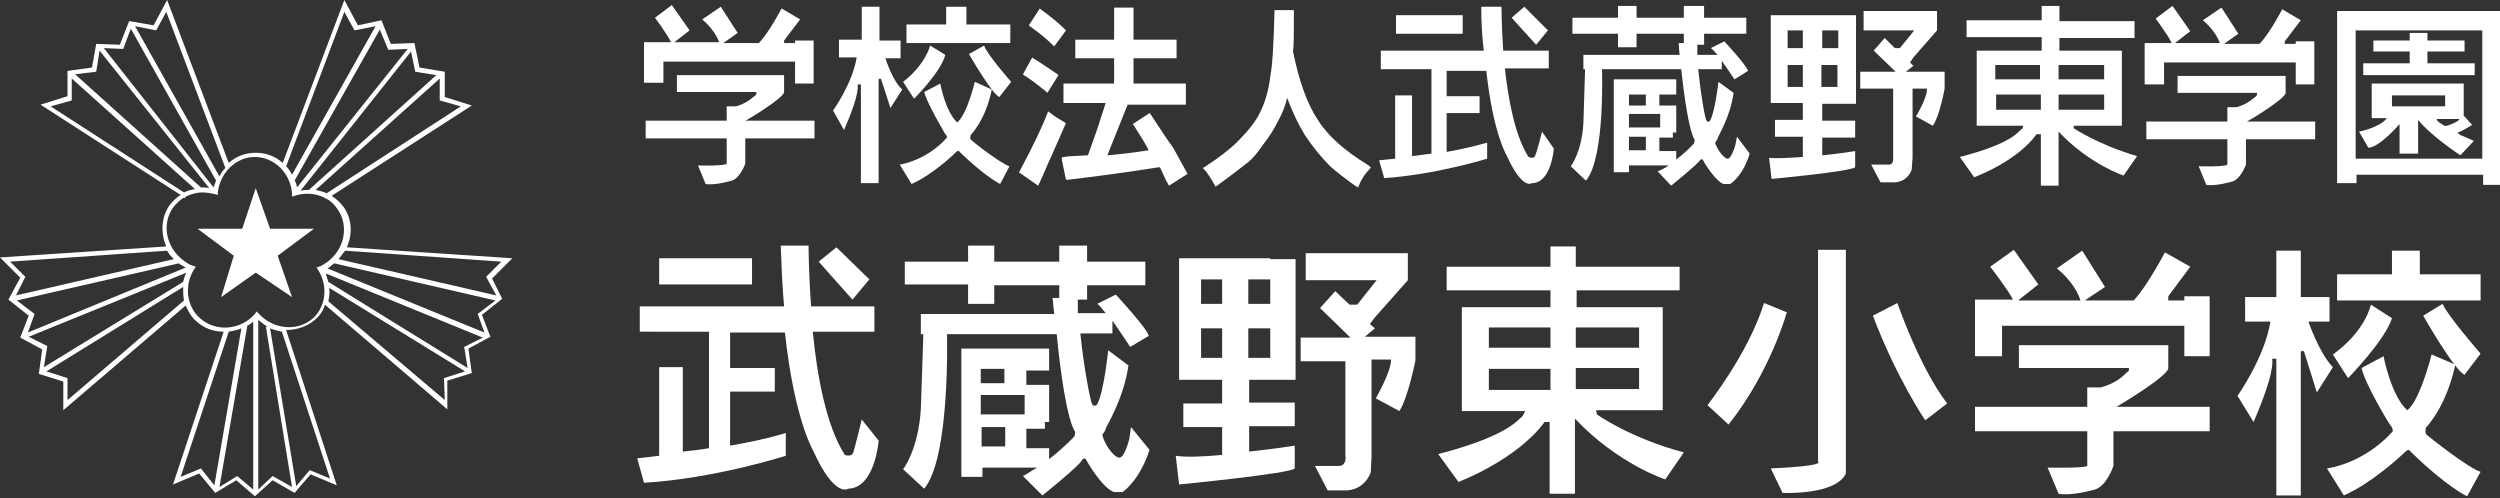 <?xml version="1.0" encoding="utf-8"?>
<!-- Generator: Adobe Illustrator 25.4.1, SVG Export Plug-In . SVG Version: 6.00 Build 0)  -->
<svg version="1.1" id="レイヤー_1" xmlns="http://www.w3.org/2000/svg" xmlns:xlink="http://www.w3.org/1999/xlink" x="0px"
	 y="0px" viewBox="0 0 296.2 59" style="enable-background:new 0 0 296.2 59;" xml:space="preserve">
<rect x="0" y="0" width="296.2" height="59" fill="#333333" stroke="none"/>
<style type="text/css">
	.st0{fill:#FFFFFF;}
</style>
<g>
	<path class="st0" d="M58.3,33l2.4-2.4l-19.6-1.3c0.7-1.6,0.6-3.4-0.4-4.8c-0.4-0.5-0.8-0.9-1.4-1.3l16.6-10.7l-3.2-1l0-3L49.7,8
		l-0.6-2.9l-2.8,0.1l-1.1-2.8L42.4,3l-1.6-3l-7.3,19.3c-0.9-0.8-2-1.2-3.2-1.2c-1.2,0-2.3,0.4-3.2,1.2L19.8,0l-1.6,3l-2.9-0.5
		l-1.1,2.8l-2.8-0.1L10.9,8L8,8.4l0,3l-3.2,1l16.6,10.7c-0.5,0.3-0.9,0.7-1.3,1.2c-1,1.4-1.1,3.3-0.4,4.9L0,30.5l2.4,2.4L1,35.5
		l2.4,1.9l-1,2.6L5,41.4l-0.4,2.9l2.9,0.9l0,3.4L22,36.2c0.3,0.7,0.7,1.4,1.3,1.9c0.9,0.8,2,1.2,3.2,1.2c0,0,0,0,0,0l-6,18.1
		l3.1-1.3l1.9,2.3l2.5-1.5l2.2,1.9l2.1-1.9l2.6,1.5l1.9-2.2l3.1,1.3l-6-18.4c1.2,0,2.5-0.4,3.4-1.2c0.6-0.5,1-1.1,1.2-1.8l14.5,12.4
		l0-3.4l2.9-0.9l-0.4-2.9l2.6-1.4l-1-2.6l2.4-1.9L58.3,33z M59.4,31l-1.8,1.8l1.2,2.2l-18.7-4.3c0.3-0.3,0.5-0.7,0.8-1L59.4,31z
		 M54.6,12.6L38.7,22.9c-0.4-0.2-0.9-0.3-1.3-0.4L52.1,9.3l0,2.6L54.6,12.6z M49.2,8.5l2.5,0.4L36.6,22.5c-0.3,0-0.7,0-1,0.1
		L48.7,6.1L49.2,8.5z M48.7,5.8L48.7,5.8L48.7,5.8L48.7,5.8z M48.3,5.8L35.2,22.2c-0.1-0.3-0.1-0.6-0.3-0.8L45,3.5L46,5.9L48.3,5.8z
		 M40.8,1.4l1.2,2.2l2.5-0.5l-9.9,17.6c-0.2-0.4-0.4-0.7-0.7-1L40.8,1.4z M18.5,3.6l1.2-2.2l7,18.5c-0.3,0.3-0.5,0.6-0.7,1L16,3.1
		L18.5,3.6z M14.6,5.8l0.9-2.4l10.1,18c-0.1,0.3-0.2,0.5-0.3,0.8L12.3,5.7L14.6,5.8z M11.9,5.7L11.9,5.7L11.9,5.7L11.9,5.7z
		 M11.4,8.5L11.8,6l13,16.3c-0.3-0.1-0.7-0.1-1-0.1L8.9,8.8L11.4,8.5z M6,12.6l2.5-0.7l0-2.6l14.6,13.1c-0.5,0.1-0.9,0.2-1.3,0.4
		L6,12.6z M1.2,31l18.6-1.3c0.2,0.4,0.5,0.7,0.8,1L1.9,35L3,32.8L1.2,31z M2,35.6l19.2-4.4c0.1,0.1,0.2,0.2,0.3,0.2
		c0.2,0.1,0.3,0.2,0.5,0.3L3.3,39.4l0.8-2.2L2,35.6z M3.1,39.7L3.1,39.7L3.1,39.7L3.1,39.7z M3.4,39.9l18.7-7.6
		c-0.2,0.3-0.3,0.7-0.4,1.1l0,0L5.2,43.5l0.4-2.5L3.4,39.9z M8,47.4l0-2.6L5.5,44l16.2-10c0,0.5,0,1.1,0.1,1.6L8,47.4z M21.4,56.5
		l5.7-17.2c0.5-0.1,1.1-0.2,1.5-0.4l-3.2,18.6l-1.6-2L21.4,56.5z M26,57.7l3.3-19.1c0.2-0.1,0.5-0.3,0.7-0.5L30,58l-1.9-1.6L26,57.7
		z M30.3,58.2L30.3,58.2L30.3,58.2L30.3,58.2z M32.3,56.4L30.6,58l0-20.1c0.4,0.3,0.7,0.6,1.1,0.8l-0.2,0l3.1,19L32.3,56.4z
		 M39.1,56.7l-2.4-1l-1.6,1.9L32,38.9c0.5,0.2,0.9,0.3,1.4,0.4l0,0L39.1,56.7z M37.1,37.7c-1.8,1.6-4.7,1.4-6.5-0.6l-0.2-0.2
		l-0.2,0.3c-0.9,1-2,1.5-3.2,1.6c-1.2,0.1-2.4-0.3-3.3-1.1c-1.6-1.4-1.9-3.9-0.7-5.8l0.2-0.3l-0.3-0.1c-0.4-0.1-0.7-0.3-1.1-0.6
		c-2.1-1.5-2.7-4.3-1.3-6.3c0.4-0.5,0.8-0.9,1.3-1.2l0.1,0.1l0.1-0.2c0.6-0.3,1.3-0.5,2-0.5c0.5,0,1,0.1,1.5,0.2l0.3,0.1l0-0.3
		c0.3-2.4,2.2-4.2,4.4-4.2c2.3,0,4.2,1.9,4.4,4.3l0,0.4l0.3-0.1c1.2-0.4,2.5-0.3,3.5,0.2l0.1,0.1l0.1,0c0.6,0.3,1,0.7,1.4,1.3
		c1.4,2,0.8,4.8-1.3,6.3c-0.3,0.2-0.6,0.4-0.9,0.5l-0.3,0.1l0.2,0.3C38.9,33.9,38.6,36.3,37.1,37.7z M52.7,47.4L38.9,35.7
		c0.1-0.5,0.2-1,0.1-1.6l16.1,9.9l-2.5,0.8L52.7,47.4z M55.4,43.6L38.9,33.4c-0.1-0.3-0.2-0.7-0.3-1L57.2,40L55,41.1L55.4,43.6z
		 M57.5,39.8L57.5,39.8L57.5,39.8L57.5,39.8z M57.4,39.4l-18.6-7.6c0.2-0.1,0.3-0.2,0.4-0.3c0.1-0.1,0.3-0.2,0.4-0.3l19.1,4.4
		l-2.1,1.6L57.4,39.4z"/>
	<polygon class="st0" points="30.3,22.3 28.7,27.1 23.4,27.1 27.7,30.3 26.2,35.2 30.3,32.3 34.6,35.2 32.9,30.3 37.2,27.1 32,27.1 
			"/>
</g>
<polygon class="st0" points="286.7,32.5 286.7,29.7 283.4,29.7 283.4,32.5 276.9,32.5 276.9,35.6 293.9,35.6 293.9,32.5 "/>
<path class="st0" d="M258.9,35.6h-2v-0.5l2.6-3.5l-3-1.7c0,0-2.1,4-3.7,5.7H247l2.4-1.6l-2.7-4.3l-3,2.1c0,0,2.1,1.6,2.8,3.8h-7.4
	l2.4-1.9l-2.9-4.1l-2.8,2c0,0,2.1,2.7,2.7,3.9h-1.3h-2.7h-0.5v6.7h3.2v-3.6h21.6v3.6h3v-7.1h-3V35.6z"/>
<path class="st0" d="M250.5,48.3v-0.2l0.1,0.2c0,0,6.3-3.7,6.3-4.7v-2.7h-17.7v2.7h13c0,0,0.2,0.3-0.2,0.5c-0.3,0.3-1.2,1.3-3.1,1.8
	h-1.6v2.3h-13.3v2.9h13.3v4.1c-0.4,0.3-4.7,0.2-4.7,0.2l1.3,3.1c1.6,0.3,4.3-0.5,4.3-0.5c1.4-0.4,2.2-2.8,2.2-2.8v-4.1h11.4v-2.9
	h-11.3H250.5z"/>
<path class="st0" d="M273.5,38.1h2.5v-2.9h-3.4v-5.5h-2.9v5.5H266v2.9h3c-0.7,4.3-3.9,8.8-3.9,8.8L267,50c2.7-6.2,2.2-7.5,2.2-7.5
	h0.5v16.2h2.9v-17c0.2-0.3,0.4,0,0.4,0l1.5,4.8l1.9-3C274.8,41.9,273.5,38.1,273.5,38.1z"/>
<path class="st0" d="M287.1,37.4c0,0,3.7,6.5,4.9,7l1.9-2.5c0,0-4-4.6-4.5-5.9L287.1,37.4z"/>
<path class="st0" d="M280.9,36.1c0,0-0.6,3.1-4.5,5.9l1.8,2.8c0,0,4.4-4.5,5.2-7.1L280.9,36.1z"/>
<path class="st0" d="M287.4,50.7c2.7-3,3.5-7.5,3.5-7.5l-2.8-1.2c-1.6,6-2.9,6.6-2.9,6.6c-1.9-1.7-2.8-6.4-2.8-6.4l-2.6,1.4
	c0.4,1.9,3.3,6.7,3.5,6.9c0.2,0.2,0.2,0.6,0.2,0.6c-3.5,3.9-7.8,4.4-7.8,4.4l2,3.2c3.4-1.5,6.9-4.8,7.3-5.2c0.4-0.4,0.6,0,0.6,0
	c4.3,4.2,6.7,5.3,6.7,5.3l1.6-2.9c-1.4-0.4-6.2-4.2-6.4-4.4C287.3,51.4,287.4,50.7,287.4,50.7z"/>
<g>
	<rect x="78.1" y="30.6" class="st0" width="11" height="3.1"/>
	<path class="st0" d="M102.1,49.7c0,0-0.8,3.3-1,3.9c-0.2,0.6-1,0.3-1,0.3c-2.2-3.4-3.3-9.4-3.8-14.6h7.3v-3h-7.5
		c-0.3-4.1-0.3-7.2-0.3-7.2h-3.3c0.1,2.7,0.2,5,0.4,7.2H75.8v3H84v13.8c-1.1,0.2-2.2,0.3-3.1,0.4v-10h-2.8V54
		c-1.6,0.2-2.6,0.3-2.6,0.3l0.8,2.9c8.4-0.5,16.8-3.2,16.8-3.2v-2.7c-1.9,0.6-4.3,1.1-6.6,1.5v-6.4h5.3v-2.8h-5.3v-4.2H93
		c1.1,10.2,3.3,13.9,3.3,13.9c2.6,5.8,4.2,4.6,4.2,4.6c3.2-0.1,3.6-5.7,3.6-5.7L102.1,49.7z"/>
	<polygon class="st0" points="103,33.1 99.1,29.3 97,31 101,35.5 	"/>
</g>
<path class="st0" d="M134,50.6l-0.2,1.4c0,0-0.6,2.5-1.3,2.2c-0.7-0.2-1.7-1.7-1.9-2.7c0,0,0.4-0.5,0.4-0.7c0-0.2,2.1-3.4,2.7-7.5
	l-2.4-1.8c0,0-0.5,4.9-1.3,6.4c0,0-0.3,0.4-0.6,0c-0.2-0.3-1-4.4-1.4-8.4h3.8V38c1,1.4,2.1,3.1,2.1,3.1l2.2-1.3
	c-0.1-0.8-3.9-4.9-3.9-4.9l-2.2,1.1c0.2,0.1,0.6,0.6,1,1.1h-3.3c0-0.6,0-1.1,0-1.6h1.1v-1.7h6.9V31h-6.9v-1.9h-3.3V31h-7.7v-1.9
	h-3.1V31h-7.5v2.7h7.5V36h3.1v-2.2h7.7v1.5h-0.8c0,0,0.1,0.7,0.2,1.9h-15.8v2.4h0.3l-0.3,8.9c-0.3,4.8-2.1,7.1-2.1,7.1l2.5,2.3
	c3.1-3.7,2.7-18.3,2.7-18.3h13c0.4,4.2,1.2,10.1,2.2,11.6l-0.1,0.5c0,0-1.2,1.3-3,2.7v-1.3h-2.7v-2.3h2.2v-0.8h0.5v-3v-1.4h-2.7
	v-1.7h2.7v-2.6h-7.9h-2.5v15.2h2.5v-1.1h6.5c-0.6,0.3-1.1,0.7-1.7,1l2.3,2.3c0,0,4.5-3.6,4.7-4.2c0,0,0.3-0.4,0.5,0
	c0.2,0.4,2,3.4,3.3,3.8h1c0,0,2-1.3,3.2-5L134,50.6z M121.4,49.1h-5.2v-2.3h5.2V49.1z M119,43.7v1.7h-2.8v-1.7H119z M116.3,50.6h2.8
	v2.3h-2.8V50.6z"/>
<g>
	<path class="st0" d="M150.5,30.6h-8.2H141h-1.3V45h1.3h1.3h2.5v2.8h-4.6v2.8h4.6v3.3c-2.2,0.2-4.2,0.3-5.5,0.1l0.4,3.4
		c0,0,13.3-1.3,13.7-1.9v-2.7c0,0-2.5,0.4-5.4,0.7v-3h5.4v-2.8h-5.4V45h2.6h2.9v-2.7v-3.5V36v-5.3h-1.8H150.5z M144.8,33.1V36h-2.5
		v-2.9H144.8z M142.3,42.4v-3.5h2.5v3.5H142.3z M150.5,42.4h-2.6v-3.5h2.6V42.4z M147.9,36v-2.9h2.6V36H147.9z"/>
	<path class="st0" d="M161.7,39.9l1.2-1l-0.6-0.5l0.6-0.8l3.9-4.4v-3.2h-12.1v3.2h8.4l-2.3,2.9h-0.9l-1.7-1.6l-1.8,2l3.6,3.5h-5.9
		v2.8h5.3V54c0,0,0.2,1-0.6,1.2h-3l1.5,2.9h2.2c0,0,2,0.1,2.9-2.1l0.1-1.9V42.6h2.3c0.1,1.3-1.8,4.6-1.8,4.6l2.8,1.5
		c1-1.5,1.9-6,1.9-6v-2.8H161.7z"/>
</g>
<path class="st0" d="M189.2,49.1l-0.1-0.5h5.1h1.4h1.4V36.4h-0.8h-1.9h-7.5v-2H199v-2.8h-12.3v-2.4h-3v2.4h-12.3v2.8h12.3v2h-7.3
	h-1.6h-1.6v12.3h1.6h1.6h4.3c-0.1,0.2-0.2,0.5-0.4,0.7c-0.4,0.2-1.4,2.2-9.9,4.4l2.4,3.3c0,0,6.9-2.6,10.2-7.1h0.6v8.5h3v-8.9
	c5.1,5.4,10.7,7.2,10.7,7.2l2.2-3.2C193.1,51.9,189.2,49.1,189.2,49.1z M186.7,46.1v-2.5h7.5v2.5H186.7z M194.2,38.8v2.4h-7.5v-2.4
	H194.2z M183.7,38.8v2.4h-7.3v-2.4H183.7z M176.4,43.7h7.3v2.5h-7.3V43.7z"/>
<g>
	<g>
		<polygon class="st0" points="114.5,2.9 114.5,0.8 112.1,0.8 112.1,2.9 107.4,2.9 107.4,5.1 119.7,5.1 119.7,2.9 		"/>
		<path class="st0" d="M94.4,5.1h-1.5V4.8l1.9-2.5L92.6,1c0,0-1.5,2.9-2.7,4.1h-4.2l1.7-1.2l-2-3.1l-2.2,1.5c0,0,1.5,1.2,2,2.7h-5.3
			l1.8-1.4l-2.1-3l-2,1.5c0,0,1.5,2,1.9,2.9h-0.9h-1.9h-0.4v4.8h2.3V7.3h15.6v2.6h2.2V4.8h-2.2V5.1z"/>
		<path class="st0" d="M88.3,14.3v-0.1V14.3c0.1,0,4.6-2.7,4.6-3.4v-2H80.2v2h9.4c0,0,0.1,0.2-0.1,0.4c-0.3,0.2-0.9,0.9-2.3,1.3
			h-1.1v1.7h-9.6v2.1h9.6v3c-0.3,0.3-3.4,0.2-3.4,0.2l0.9,2.2c1.1,0.2,3.1-0.4,3.1-0.4c1-0.3,1.6-2,1.6-2v-3h8.2v-2.1H88.3
			L88.3,14.3z"/>
		<path class="st0" d="M104.9,6.9h1.8V4.8h-2.5V0.8h-2.1v3.9h-2.7v2.1h2.1c-0.5,3.1-2.8,6.3-2.8,6.3l1.3,2.3c2-4.5,1.6-5.4,1.6-5.4
			h0.4v11.7h2.1V9.4c0.2-0.2,0.3,0,0.3,0l1.1,3.4l1.4-2.2C105.8,9.7,104.9,6.9,104.9,6.9z"/>
		<path class="st0" d="M114.8,6.4c0,0,2.7,4.7,3.6,5.1l1.4-1.8c0,0-2.9-3.3-3.2-4.3L114.8,6.4z"/>
		<path class="st0" d="M110.2,5.4c0,0-0.5,2.2-3.2,4.3l1.3,2c0,0,3.2-3.2,3.7-5.2L110.2,5.4z"/>
		<path class="st0" d="M115,16c2-2.2,2.5-5.4,2.5-5.4l-2-0.9c-1.1,4.3-2.1,4.8-2.1,4.8c-1.4-1.3-2-4.6-2-4.6l-1.9,1
			c0.3,1.3,2.4,4.8,2.5,5c0.2,0.1,0.2,0.4,0.2,0.4c-2.5,2.8-5.6,3.2-5.6,3.2l1.4,2.3c2.5-1.1,5-3.5,5.3-3.8c0.3-0.3,0.4,0,0.4,0
			c3.1,3,4.8,3.8,4.8,3.8l1.1-2.1c-1-0.3-4.5-3-4.6-3.2C114.9,16.5,115,16,115,16z"/>
	</g>
	<g>
		<g>
			<rect x="165.4" y="1.8" class="st0" width="7.9" height="2.2"/>
			<path class="st0" d="M182.7,15.6c0,0-0.6,2.4-0.8,2.8c-0.1,0.5-0.8,0.2-0.8,0.2c-1.6-2.5-2.4-6.8-2.8-10.5h5.2V6h-5.4
				c-0.2-3-0.2-5.2-0.2-5.2h-2.4c0,1.9,0.1,3.6,0.3,5.2h-12.2v2.2h6v10c-0.8,0.1-1.6,0.2-2.3,0.3v-7.2h-2v7.5
				c-1.1,0.1-1.9,0.2-1.9,0.2l0.6,2.1c6.1-0.4,12.2-2.3,12.2-2.3v-1.9c-1.4,0.4-3.1,0.8-4.8,1.1v-4.6h3.9v-2h-3.9v-3h4.7
				c0.8,7.4,2.4,10,2.4,10c1.9,4.2,3,3.3,3,3.3c2.3,0,2.6-4.1,2.6-4.1L182.7,15.6z"/>
			<polygon class="st0" points="183.4,3.6 180.6,0.8 179.1,2.1 182,5.3 			"/>
		</g>
		<path class="st0" d="M205.8,16.2l-0.2,1c0,0-0.5,1.8-1,1.6c-0.5-0.2-1.2-1.2-1.4-1.9c0,0,0.3-0.4,0.3-0.5c0-0.2,1.5-2.5,1.9-5.4
			l-1.8-1.3c0,0-0.4,3.6-1,4.6c0,0-0.2,0.3-0.4,0c-0.2-0.2-0.7-3.2-1-6.1h2.8v-1c0.7,1,1.5,2.2,1.5,2.2l1.6-1
			c-0.1-0.6-2.8-3.5-2.8-3.5l-1.6,0.8c0.2,0.1,0.4,0.4,0.8,0.8h-2.4c0-0.4,0-0.8,0-1.2h0.8V4h5V2.1h-5V0.7h-2.4v1.4h-5.6V0.7h-2.2
			v1.4h-5.4V4h5.4v1.6h2.2V4h5.6v1.1h-0.6c0,0,0,0.5,0.1,1.4h-11.4v1.7h0.2l-0.2,6.4c-0.2,3.5-1.5,5.1-1.5,5.1l1.8,1.7
			c2.3-2.7,1.9-13.2,1.9-13.2h9.4c0.3,3,0.9,7.3,1.6,8.4l-0.1,0.4c0,0-0.9,1-2.1,1.9v-1h-2v-1.6h1.6v-0.6h0.4v-2.2v-1h-2v-1.3h2V9.4
			H193h-1.8v11h1.8v-0.8h4.7c-0.4,0.3-0.8,0.5-1.3,0.7l1.6,1.7c0,0,3.2-2.6,3.4-3c0,0,0.2-0.3,0.4,0c0.1,0.3,1.5,2.5,2.4,2.8h0.8
			c0,0,1.5-0.9,2.3-3.6L205.8,16.2z M196.7,15.1H193v-1.6h3.7V15.1z M195,11.2v1.3h-2v-1.3H195z M193,16.2h2v1.6h-2V16.2z"/>
		<g>
			<path class="st0" d="M217.7,1.8h-5.9h-1h-1v10.4h1h1h1.8v2h-3.3v2h3.3v2.4c-1.6,0.1-3.1,0.2-4,0.1l0.3,2.5c0,0,9.6-0.9,9.9-1.4
				v-1.9c0,0-1.8,0.3-3.9,0.5v-2.1h3.9v-2h-3.9v-2h1.9h2.1v-1.9V7.7V5.7V1.8h-1.3H217.7z M213.6,3.6v2.1h-1.8V3.6H213.6z
				 M211.8,10.3V7.7h1.8v2.6H211.8z M217.7,10.3h-1.9V7.7h1.9V10.3z M215.9,5.7V3.6h1.9v2.1H215.9z"/>
			<path class="st0" d="M225.8,8.5l0.9-0.7l-0.4-0.4l0.4-0.6l2.8-3.2V1.3h-8.7v2.3h6l-1.7,2.1h-0.6l-1.2-1.2L222,6l2.6,2.5h-4.2v2
				h3.9v8.2c0,0,0.1,0.7-0.4,0.8h-2.2l1.1,2.1h1.6c0,0,1.5,0.1,2.1-1.5l0.1-1.4v-8.2h1.7c0.1,1-1.3,3.3-1.3,3.3l2,1.1
				c0.8-1.1,1.4-4.4,1.4-4.4v-2H225.8z"/>
		</g>
		<path class="st0" d="M245.7,15.2l0-0.3h3.7h1h1V6h-0.6h-1.4h-5.4V4.5h8.9v-2h-8.9V0.7h-2.1v1.7h-8.9v2h8.9V6h-5.3h-1.2h-1.2v8.9
			h1.2h1.2h3.1c0,0.2-0.1,0.4-0.3,0.5c-0.3,0.2-1,1.6-7.2,3.2l1.7,2.4c0,0,5-1.8,7.4-5.1h0.5v6.1h2.1v-6.4c3.7,3.9,7.7,5.2,7.7,5.2
			l1.6-2.3C248.5,17.1,245.7,15.2,245.7,15.2z M243.9,13v-1.8h5.4V13H243.9z M249.3,7.7v1.7h-5.4V7.7H249.3z M241.7,7.7v1.7h-5.3
			V7.7H241.7z M236.5,11.2h5.3V13h-5.3V11.2z"/>
		<path class="st0" d="M272.2,5.2h-1.5V4.9l1.9-2.5l-2.2-1.3c0,0-1.5,2.9-2.7,4.1h-4.2l1.7-1.2l-2-3.1l-2.2,1.5c0,0,1.5,1.2,2,2.7
			h-5.3l1.8-1.4l-2.1-3l-2,1.5c0,0,1.5,2,1.9,2.9h-0.9h-1.9h-0.4V10h2.3V7.4h15.6V10h2.2V4.9h-2.2V5.2z"/>
		<path class="st0" d="M266.2,14.4v-0.1V14.4c0.1,0,4.6-2.7,4.6-3.4V9H258v2h9.4c0,0,0.1,0.2-0.1,0.4c-0.3,0.2-0.9,0.9-2.3,1.3h-1.1
			v1.7h-9.6v2.1h9.6v3c-0.3,0.3-3.4,0.2-3.4,0.2l0.9,2.2c1.1,0.2,3.1-0.4,3.1-0.4c1-0.3,1.6-2,1.6-2v-3h8.2v-2.1H266.2L266.2,14.4z"
			/>
		<g>
			<path class="st0" d="M294.1,1.3h-15h-0.1h-2.1v20.4h2.3v-1h15v1.2h2.1V3.6V1.3H294.1z M294.1,18.8h-15V3.6h15V18.8z"/>
			<polygon class="st0" points="293.2,7.5 287.6,7.5 287.6,6.1 292,6.1 292,4.8 287.6,4.8 287.6,3.9 285.5,3.9 285.5,4.8 281.2,4.8 
				281.2,6.1 285.5,6.1 285.5,7.5 280,7.5 280,8.9 293.2,8.9 			"/>
			<path class="st0" d="M291.2,15.7c0.6-0.2,1.7-0.9,1.7-0.9l-1-1.1V9.9h-10.9V14h1.8c-0.8,1.1-3.3,1.6-3.3,1.6l1.1,1.9
				c1.3,0,3.7-2.8,3.7-2.8v3.5h2.2v-4c1.5,1.9,5,4.2,5,4.2l1.6-1.7c0,0-1.3-0.6-1.6-0.7C291.2,15.8,291.2,15.7,291.2,15.7z
				 M283.4,11.3h6.3v1.3h-6.3V11.3z M289.9,14.9c-0.4,0.1-0.5-0.2-0.9-0.4c-0.2-0.1-0.3-0.3-0.3-0.4h2.7
				C291.3,14.4,290.3,14.8,289.9,14.9z"/>
		</g>
	</g>
	<g>
		<path class="st0" d="M124.8,5.4l0.1,0.1l1.4-1.9l-0.1-0.1c-0.8-0.8-1.8-1.6-2.9-2.4l-0.1-0.1L121.9,3l0.1,0.1
			C123,3.8,124,4.6,124.8,5.4z"/>
		<path class="st0" d="M124,10.9l0.1,0.1l1.3-2.1l-0.1-0.1c-1.5-1-2.5-1.7-2.9-1.9l-0.1-0.1l-1.1,2l0.1,0.1
			C121.8,9.2,122.8,9.9,124,10.9z"/>
		<path class="st0" d="M136.3,13.5l-0.1-0.1l-2,1.3l0.1,0.1c0.9,1.4,1.5,2.4,1.8,3c-1.9,0.3-3.6,0.5-4.9,0.6c1-2.5,1.8-4.5,2.4-6
			h6.9V9.9h-6.2v-3h5.1V4.7h-5.1V0.9h-2.3v3.8h-4.6v2.2h4.6v3h-6v2.3h5l-1,3.1l-1.1,3.1c-1.7,0.1-2.5,0.1-2.8,0.2l-0.1,0l0,0
			c-0.2,0-0.2,0.1-0.2,0.1l0,0.2h0l0.5,2.4l0.2,0c3.4-0.4,7.1-0.9,10.9-1.5c0.1,0.1,0.2,0.4,0.4,0.8c0.2,0.5,0.4,0.9,0.6,1.2
			l0.1,0.2l2.2-1.4l-1.7-3.1C138.3,16.6,137.5,15.3,136.3,13.5z"/>
		<path class="st0" d="M126.3,14.6l-1.3-0.8l-0.8-0.6l-0.1,0.2c-0.6,1.6-1.7,3.9-3.3,6.9l-0.1,0.1L123,22l0.1-0.2
			c0.4-0.8,0.9-2.1,1.6-3.6c0.7-1.6,1.2-2.7,1.5-3.4L126.3,14.6z"/>
		<path class="st0" d="M162,19.5c-2.6-1.6-4.6-3.3-5.8-5.2v0c-1.3-1.9-2.3-4.7-3-8.2c0.1-0.7,0.1-2.3,0.1-4.7V1.2h-2.3l0,0.2
			c-0.1,3.5-0.2,6.1-0.5,7.7c-0.2,1.6-0.6,3-1.2,4.2c-0.5,1.1-1.5,2.3-2.7,3.5c-0.9,0.9-2.2,1.9-3.9,3l-0.2,0.1l0.1,0.1
			c0.5,0.5,0.9,1.2,1.3,1.9l0.1,0.2l0.2-0.1c2.2-1.6,3.3-2.5,3.7-2.8c0.5-0.4,1.1-1.1,1.7-2c0.8-1,1.4-2,1.8-2.8
			c0.5-0.9,0.9-1.9,1.1-2.8c0.6,1.6,1.3,3.1,2.1,4.4c1,1.5,2,2.7,3,3.7c0.8,0.7,1.8,1.5,3.1,2.4l0.2,0.1l0.1-0.2
			c0.3-0.8,0.8-1.5,1.3-2l0.1-0.2L162,19.5z"/>
	</g>
</g>
<g>
	<path class="st0" d="M215.4,54.7c0,0,1.1,0.5-5.6,0.8l1.4,2.9c0,0,6.3,0.3,7.5-2.3v-1.4V29.6h-3.3V54.7z"/>
	<path class="st0" d="M224.8,35.9l-2.9,1.5c2.8,7.4,6.2,12.4,6.2,12.4l2.6-2C227.4,43.5,224.8,35.9,224.8,35.9z"/>
	<path class="st0" d="M209,35.9c-1.8,5.9-6.7,12.1-6.7,12.1l2.5,2.3c5-6.3,6.9-13.3,6.9-13.3L209,35.9z"/>
</g>
</svg>
